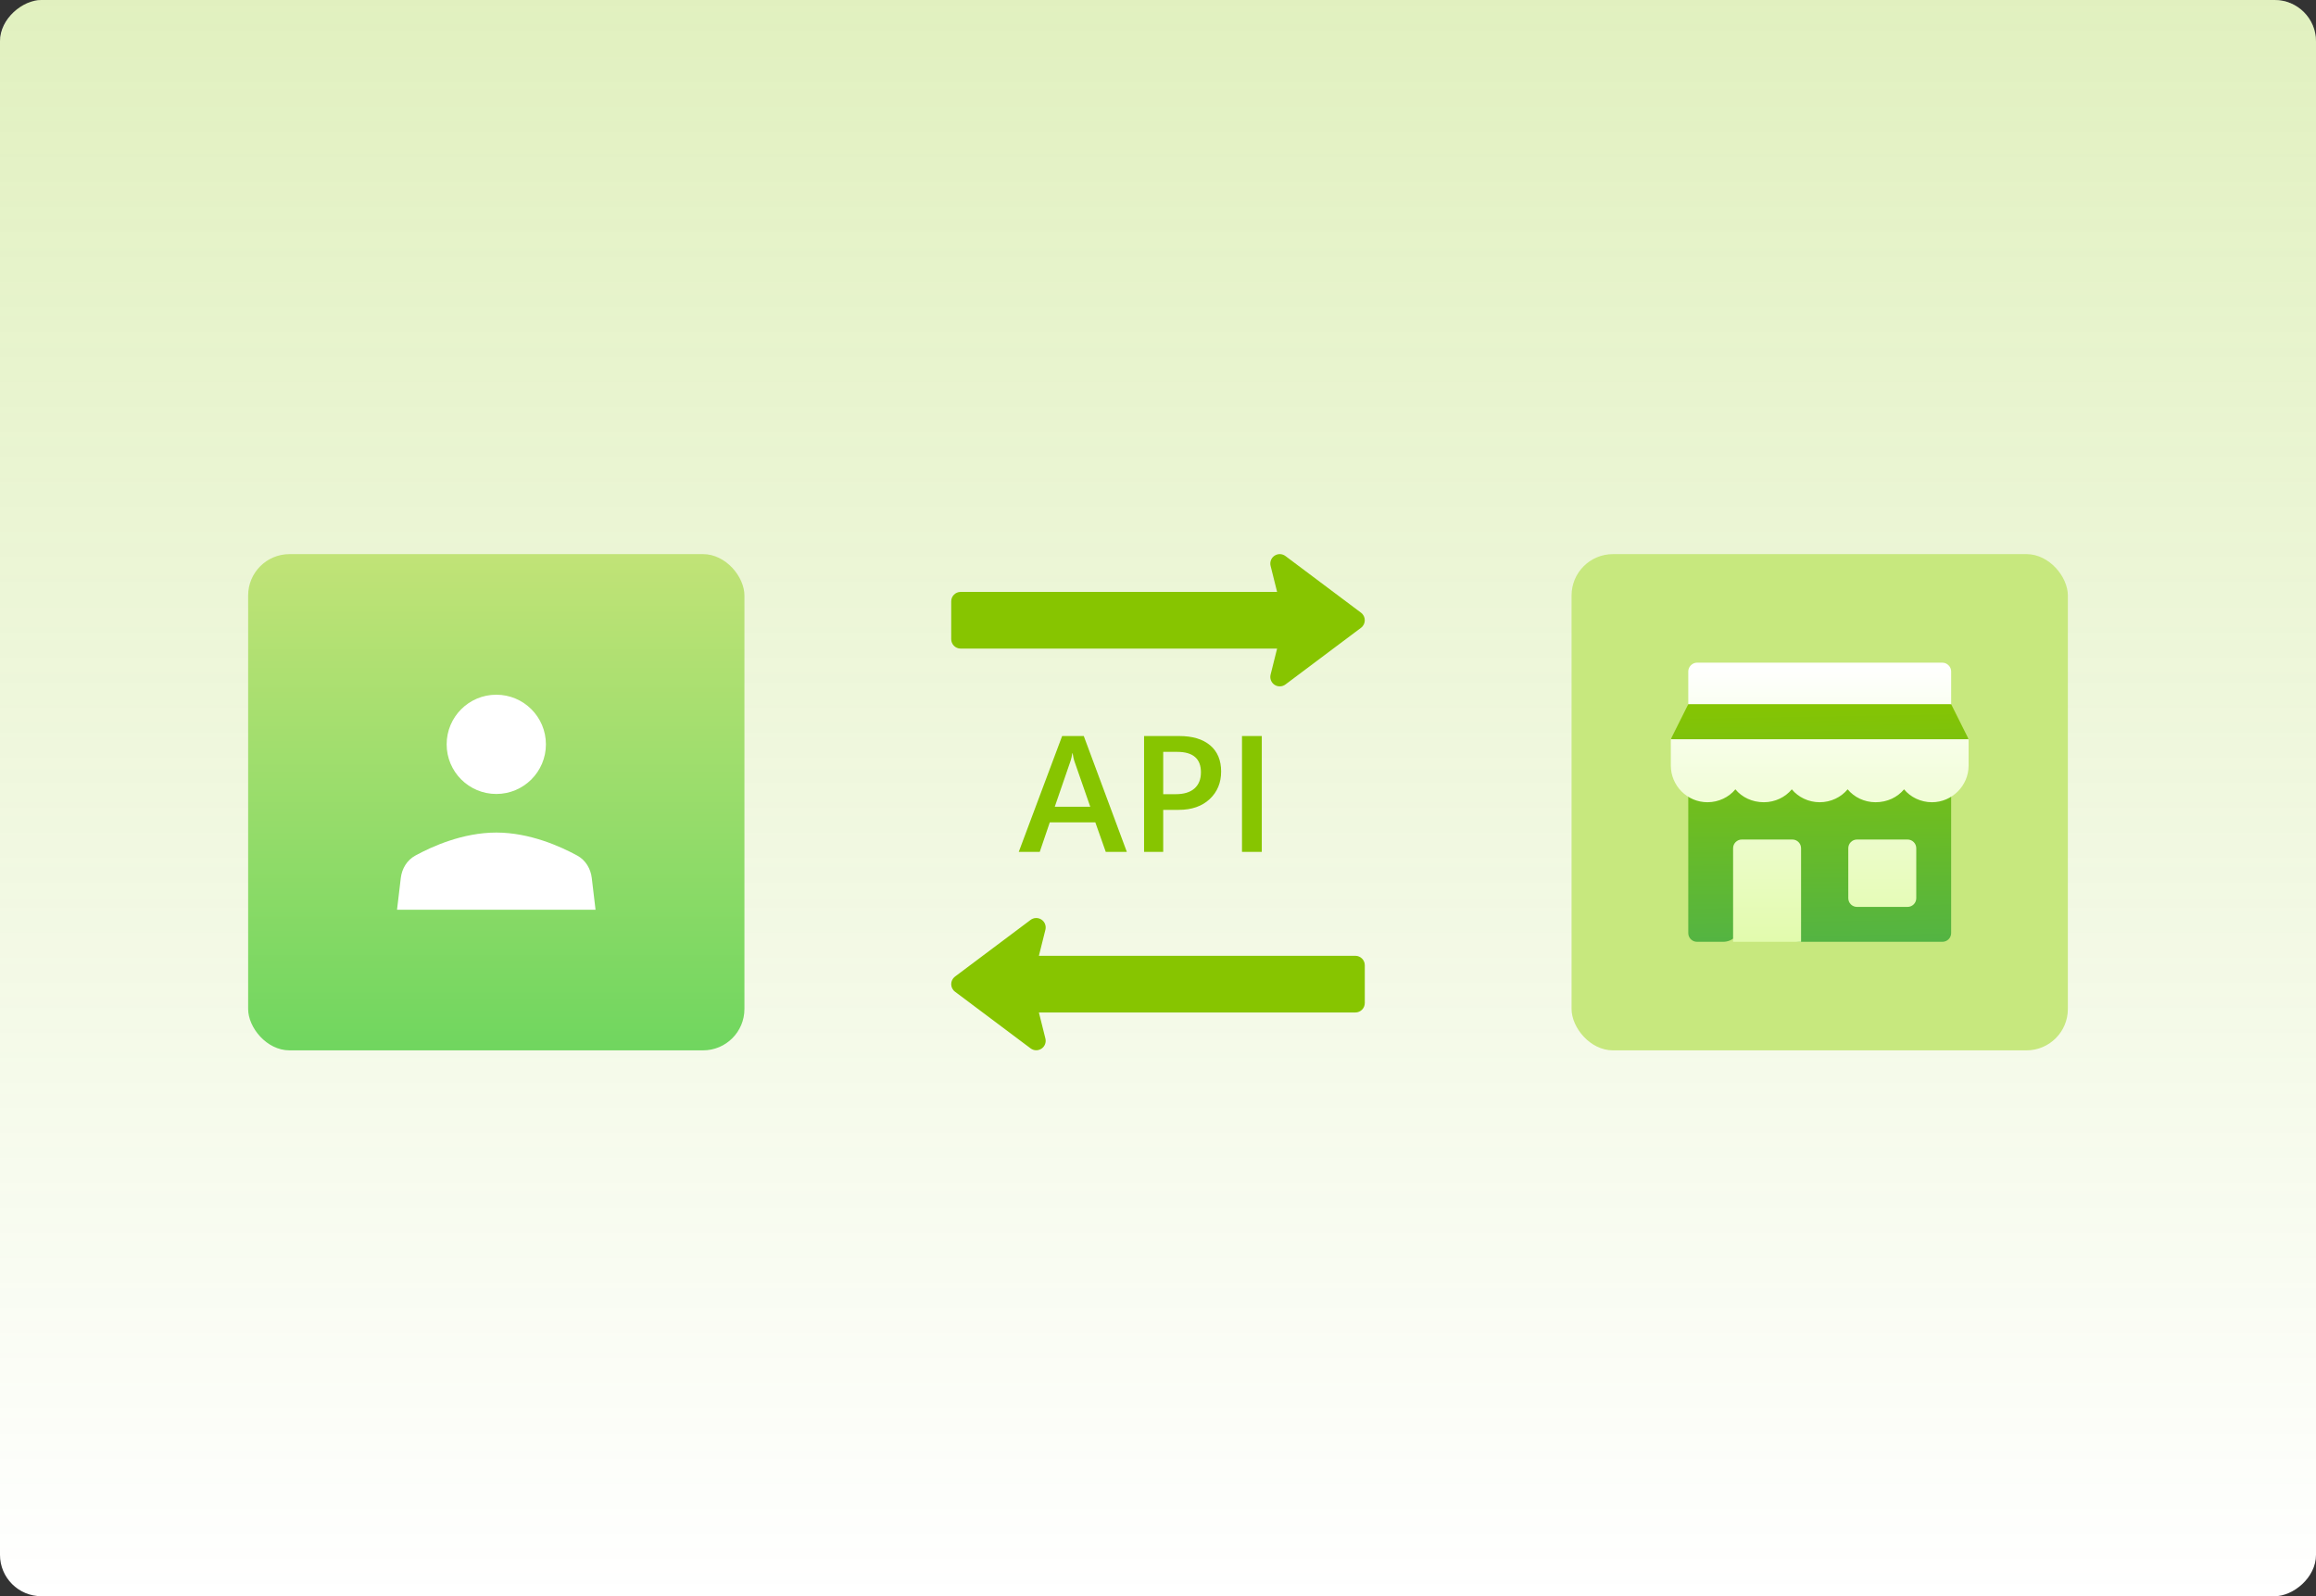 <svg width="280" height="193" viewBox="0 0 280 193" fill="none" xmlns="http://www.w3.org/2000/svg">
<rect x="0" y="0" width="280" height="193" fill="#333333" stroke="none"/>
<rect x="280" width="193" height="280" rx="5" transform="rotate(90 280 0)" fill="white"/>
<rect opacity="0.25" width="280" height="193" rx="5" transform="matrix(1 0 0 -1 0 193)" fill="url(#paint0_linear_1858_11266)"/>
<rect x="30" y="67" width="60" height="60" rx="5" fill="url(#paint1_linear_1858_11266)"/>
<path d="M69.797 103.455C67.788 102.355 64.046 100.666 60 100.666C55.954 100.666 52.212 102.355 50.203 103.455C49.2 104.004 48.59 105.03 48.455 106.165L48 109.999H72L71.545 106.165C71.41 105.03 70.8 104.004 69.797 103.455Z" fill="white"/>
<path d="M60 96C63.314 96 66 93.314 66 90C66 86.686 63.314 84 60 84C56.686 84 54 86.686 54 90C54 93.314 56.686 96 60 96Z" fill="white"/>
<rect x="190" y="67" width="60" height="60" rx="5" fill="#C7E87E"/>
<path d="M237.978 89.385C237.957 89.301 237.915 89.217 237.894 89.153L235.89 85.145L219.999 83.036L204.109 85.145L202.105 89.153C202.084 89.217 202.042 89.301 202.021 89.385L219.999 91.495L237.978 89.385ZM235.41 94.807C235.107 94.614 234.73 94.582 234.407 94.729C233.034 95.337 231.249 94.274 231.249 92.57C231.249 91.987 230.777 91.516 230.194 91.516C229.611 91.516 229.14 91.987 229.14 92.57C229.14 93.85 228.029 94.891 226.75 94.891C225.471 94.891 224.428 93.85 224.428 92.57C224.428 91.987 223.957 91.516 223.374 91.516C222.791 91.516 222.319 91.987 222.319 92.57C222.319 93.85 221.279 94.891 219.999 94.891C218.72 94.891 217.68 93.85 217.68 92.57C217.68 91.987 217.208 91.516 216.625 91.516C216.042 91.516 215.571 91.987 215.571 92.57C215.571 93.85 214.528 94.891 213.249 94.891C211.97 94.891 210.859 93.85 210.859 92.57C210.859 91.987 210.387 91.516 209.805 91.516C209.222 91.516 208.75 91.987 208.75 92.57C208.75 94.275 206.965 95.337 205.592 94.729C205.271 94.582 204.89 94.614 204.589 94.807C204.29 95.002 204.109 95.335 204.109 95.692V112.821C204.109 113.403 204.581 113.875 205.163 113.875H208.328C209.493 113.875 210.437 112.931 210.437 111.766V102.419H215.635V111.766C215.635 112.931 216.58 113.875 217.745 113.875H234.835C235.418 113.875 235.89 113.403 235.89 112.821V95.692C235.89 95.335 235.709 95.002 235.41 94.807Z" fill="url(#paint2_linear_1858_11266)"/>
<path d="M235.891 81.18C235.891 80.884 235.764 80.631 235.574 80.441C235.384 80.252 235.131 80.125 234.836 80.125H205.164C204.869 80.125 204.616 80.252 204.426 80.441C204.236 80.631 204.109 80.884 204.109 81.18V85.145H235.891V81.18ZM237.979 89.385H202.021C202 89.448 202 89.533 202 89.617V92.57C202 94.979 203.963 97 206.43 97C207.785 97 209.02 96.389 209.805 95.439C210.599 96.4 211.826 97 213.25 97C214.606 97 215.84 96.389 216.625 95.439C217.412 96.392 218.647 97 220 97C221.353 97 222.588 96.391 223.375 95.439C224.161 96.39 225.395 97 226.75 97C228.174 97 229.401 96.4 230.195 95.439C230.981 96.39 232.216 97 233.57 97C235.994 97 238 95.01 238 92.57V89.617C238 89.533 238 89.448 237.979 89.385ZM216.691 101.509H210.583C210 101.509 209.528 101.982 209.528 102.564V113.875H217.745V102.564C217.745 101.982 217.273 101.509 216.691 101.509ZM230.617 101.509H224.509C223.926 101.509 223.455 101.981 223.455 102.564V108.602C223.455 109.185 223.926 109.656 224.509 109.656H230.617C231.2 109.656 231.672 109.185 231.672 108.602V102.564C231.672 101.981 231.2 101.509 230.617 101.509Z" fill="url(#paint3_linear_1858_11266)"/>
<path d="M164.543 75.909L155.405 82.763C155.017 83.053 154.491 83.066 154.089 82.8C153.685 82.533 153.496 82.041 153.612 81.572L154.399 78.422L116.142 78.422C115.511 78.422 115 77.912 115 77.28L115 72.711C115 72.08 115.511 71.569 116.142 71.569L154.399 71.569L153.612 68.419C153.496 67.951 153.685 67.459 154.089 67.191C154.496 66.921 155.02 66.941 155.405 67.229L164.543 74.082C165.153 74.538 165.152 75.454 164.543 75.909Z" fill="#87C500"/>
<path d="M115.457 118.081L124.595 111.228C124.983 110.938 125.509 110.924 125.911 111.19C126.315 111.458 126.504 111.949 126.388 112.418L125.601 115.568L163.858 115.568C164.489 115.568 165 116.079 165 116.71L165 121.279C165 121.91 164.489 122.421 163.858 122.421L125.601 122.421L126.388 125.571C126.504 126.039 126.315 126.531 125.911 126.799C125.504 127.069 124.98 127.049 124.595 126.761L115.457 119.908C114.847 119.452 114.848 118.536 115.457 118.081Z" fill="#87C500"/>
<path d="M136.232 103H133.684L132.424 99.436H126.916L125.705 103H123.166L128.41 88.996H131.027L136.232 103ZM131.809 97.541L129.865 91.955C129.807 91.773 129.745 91.48 129.68 91.076H129.641C129.582 91.447 129.517 91.74 129.445 91.955L127.521 97.541H131.809ZM140.63 97.922V103H138.316V88.996H142.564C144.172 88.996 145.419 89.37 146.304 90.119C147.19 90.868 147.632 91.922 147.632 93.283C147.632 94.644 147.17 95.757 146.246 96.623C145.321 97.489 144.071 97.922 142.496 97.922H140.63ZM140.63 90.91V96.027H142.134C143.13 96.027 143.889 95.796 144.41 95.334C144.931 94.872 145.191 94.221 145.191 93.381C145.191 91.734 144.234 90.91 142.32 90.91H140.63ZM152.548 103H150.155V88.996H152.548V103Z" fill="#87C500"/>
<defs>
<linearGradient id="paint0_linear_1858_11266" x1="140" y1="0" x2="140" y2="193" gradientUnits="userSpaceOnUse">
<stop stop-color="#87C500" stop-opacity="0"/>
<stop offset="1" stop-color="#87C500"/>
</linearGradient>
<linearGradient id="paint1_linear_1858_11266" x1="60" y1="67" x2="60" y2="127" gradientUnits="userSpaceOnUse">
<stop stop-color="#C1E377"/>
<stop offset="1" stop-color="#70D65F"/>
</linearGradient>
<linearGradient id="paint2_linear_1858_11266" x1="221.5" y1="114" x2="221" y2="84" gradientUnits="userSpaceOnUse">
<stop stop-color="#53B443"/>
<stop offset="1" stop-color="#87C500"/>
</linearGradient>
<linearGradient id="paint3_linear_1858_11266" x1="220" y1="113.875" x2="220" y2="80.125" gradientUnits="userSpaceOnUse">
<stop stop-color="#E2FBAD"/>
<stop offset="1" stop-color="white"/>
</linearGradient>
</defs>
</svg>
